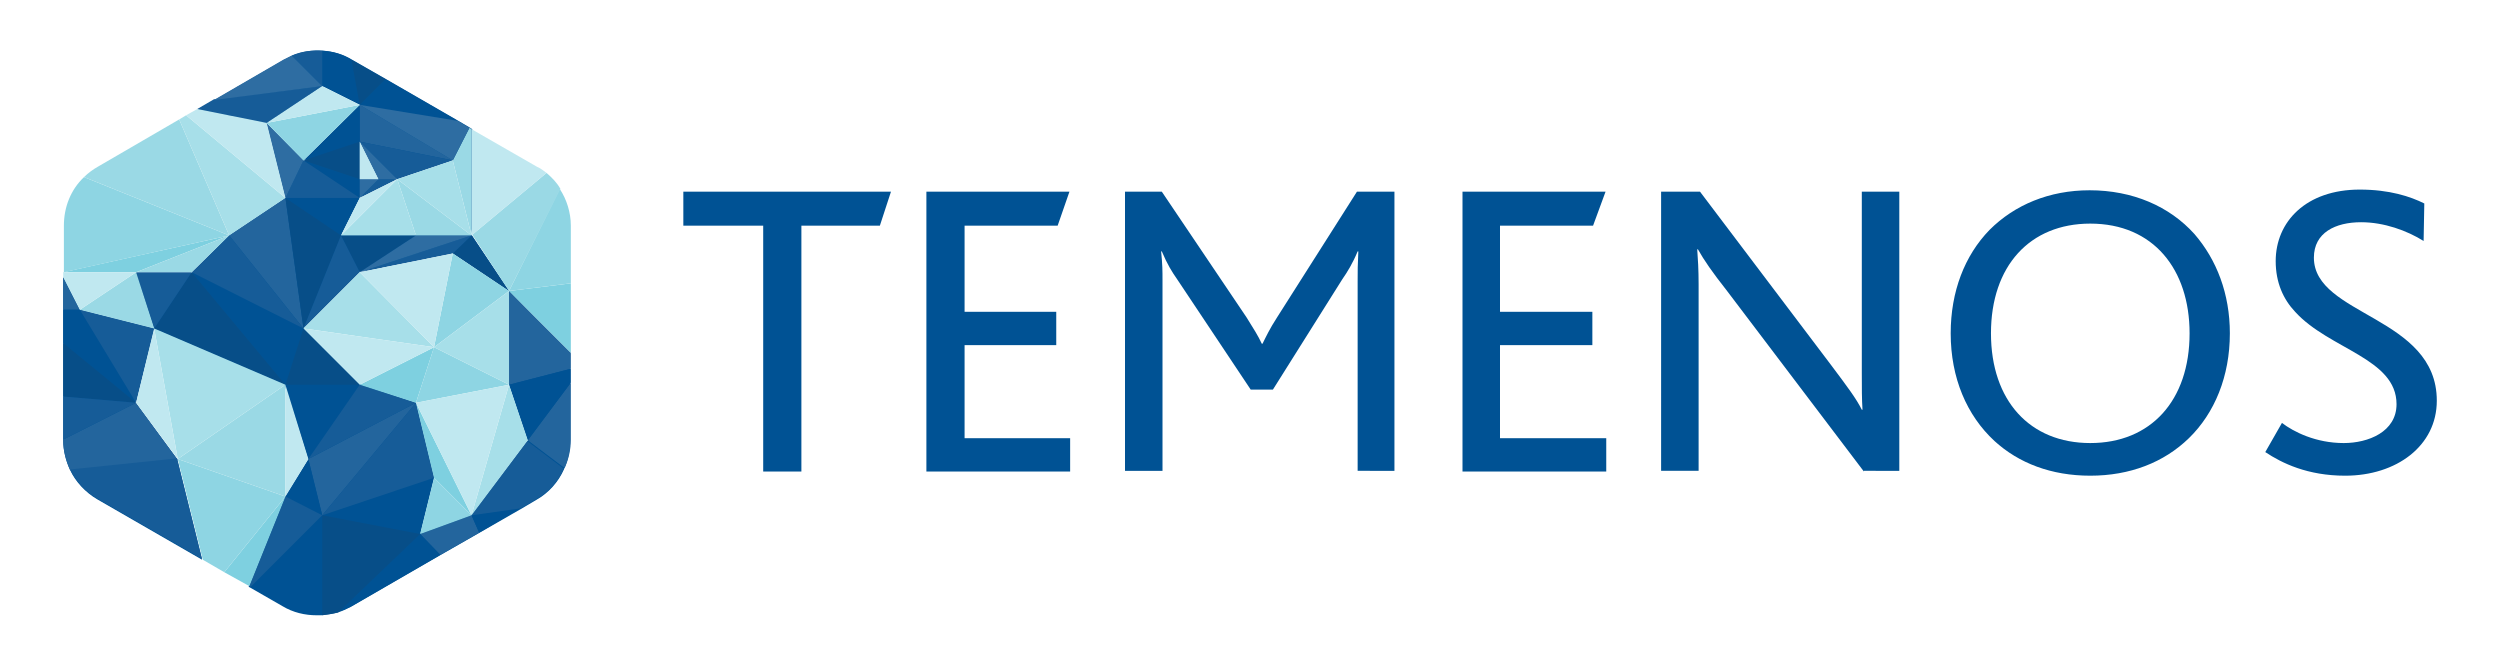<?xml version="1.0" encoding="utf-8"?>
<!-- Generator: Adobe Illustrator 21.1.0, SVG Export Plug-In . SVG Version: 6.00 Build 0)  -->
<svg version="1.1" id="Outline_copy" xmlns="http://www.w3.org/2000/svg" xmlns:xlink="http://www.w3.org/1999/xlink" x="0px"
	 y="0px" viewBox="0 0 360 95.8" style="enable-background:new 0 0 360 95.8;" xml:space="preserve">
<style type="text/css">
	.st0{fill:none;}
	.st1{fill:#005294;}
	.st2{fill:#23659D;}
	.st3{fill:#9AD9E5;}
	.st4{fill:#074E88;}
	.st5{fill:#165C98;}
	.st6{fill:#2E6DA2;}
	.st7{fill:#7ED0E0;}
	.st8{fill:#8ED5E3;}
	.st9{fill:#A7DFE9;}
	.st10{fill:#C0E8F0;}
</style>
<g>
	<g>
		<g>
			<polygon class="st0" points="51.8,15.1 46.4,12.4 38.4,17.7 43.7,23.1 			"/>
			<polygon class="st0" points="57.2,25.8 51.8,28.5 49.1,33.9 59.9,33.9 67.9,33.9 65.2,23.1 			"/>
			<polygon class="st0" points="51.8,39.2 43.7,47.3 51.8,55.4 59.9,58 62.5,68.8 60.5,76.9 67.9,74.2 76,63.4 73.3,55.4 73.3,41.9 
				65.2,36.5 			"/>
			<polygon class="st0" points="51.8,20.4 51.8,25.8 54.5,25.8 			"/>
			<path class="st1" d="M9.1,39.9v4.7v4.8v7.7v6.2v0.1c0,1.5,0.4,3,1,4.3c0.8,1.7,2.2,3.2,3.9,4.2l15.1,8.7l-3.6-14.5l-6-8.1
				l2.7-10.7l-10.7-2.7L9.1,39.9z"/>
			<path class="st1" d="M73.3,41.9v13.4l2.7,8.1l-8.1,10.7l-7.4,2.7l2-8.1L59.9,58l-8.1-2.7l-8.1-8.1l8.1-8.1l13.4-2.7L73.3,41.9
				l-5.4-8.1h-8.1H49.1l2.7-5.4l5.4-2.7l8.1-2.7l2.7,10.7V18.6v0l-0.3-0.2l-1.7-1l-10.4-6l-4.9-2.8h0c-1.3-0.8-2.7-1.2-4.2-1.3
				c-1.5-0.1-3,0.1-4.4,0.7c-0.4,0.2-0.8,0.4-1.2,0.6l-10,5.8l-2.5,1.4l10,2l8.1-5.4l5.4,2.7l-8.1,8.1l-5.4-5.4l2.7,10.7L33,33.9
				l-5.4,5.4h-8.1l2.7,8.1l18.8,8.1l3.4,10.7l-3.4,5.4l-5.2,12.9l0.2,0.1l4.7,2.7c1.5,0.9,3.2,1.3,4.9,1.3c0.2,0,0.5,0,0.7,0
				c0.8-0.1,1.5-0.2,2.3-0.4c0.7-0.2,1.3-0.5,1.9-0.8l12.8-7.4l5.6-3.2l6.1-3.5l2.2-1.3c1.8-1,3.2-2.6,4-4.4
				c0.6-1.3,0.9-2.7,0.9-4.1v-8.2v-2v-2.3L73.3,41.9z M51.8,20.4l2.7,5.4h-2.7V20.4z"/>
		</g>
		<g>
			<polygon class="st2" points="60.5,76.9 63.4,79.9 69,76.7 67.9,74.2 			"/>
			<polygon class="st2" points="65.2,23.1 51.8,15.1 51.8,20.4 			"/>
			<polygon class="st2" points="9.1,39.9 9.1,44.6 11.5,44.6 			"/>
			<path class="st2" d="M19.6,58L9.1,63.3v0.1c0,1.5,0.4,3,1,4.3l15.5-1.5L19.6,58z"/>
			<polygon class="st2" points="73.3,55.4 82.2,53.1 82.2,50.8 73.3,41.9 			"/>
			<polygon class="st2" points="41.1,28.5 33,33.9 43.7,47.3 			"/>
			<path class="st2" d="M81.3,67.4c0.6-1.3,0.9-2.7,0.9-4.1v-8.2L76,63.4L81.3,67.4z"/>
			<polygon class="st2" points="44.4,66.1 46.4,74.2 59.9,58 			"/>
			<polygon class="st1" points="11.5,44.6 9.1,44.6 9.1,49.4 19.6,58 			"/>
			<polygon class="st1" points="46.4,74.2 60.5,76.9 62.5,68.8 			"/>
			<path class="st1" d="M36.1,84.5l4.7,2.7c1.5,0.9,3.2,1.3,4.9,1.3c0.2,0,0.5,0,0.7,0V74.2L36.1,84.5z"/>
			<polygon class="st1" points="76,63.4 82.2,55.1 82.2,53.1 73.3,55.4 			"/>
			<polygon class="st1" points="51.8,28.5 41.1,28.5 49.1,33.9 			"/>
			<polygon class="st1" points="69,76.7 75.1,73.1 67.9,74.2 			"/>
			<path class="st1" d="M48.7,88.1c0.7-0.2,1.3-0.5,1.9-0.8l12.8-7.4l-2.9-3L48.7,88.1z"/>
			<polygon class="st1" points="41.1,55.4 44.4,66.1 51.8,55.4 			"/>
			<polygon class="st1" points="65.9,17.4 55.5,11.4 51.8,15.1 			"/>
			<path class="st1" d="M51.8,15.1l-1.2-6.5c-1.3-0.8-2.7-1.2-4.2-1.3v5.1L51.8,15.1z"/>
			<polygon class="st1" points="43.7,23.1 51.8,28.5 51.8,25.8 			"/>
			<polygon class="st1" points="51.8,20.4 51.8,15.1 43.7,23.1 			"/>
			<polygon class="st1" points="27.6,39.2 41.1,55.4 43.7,47.3 			"/>
			<polygon class="st3" points="67.9,33.9 67.9,18.6 67.6,18.4 65.2,23.1 			"/>
			<polygon class="st1" points="41.1,71.5 46.4,74.2 44.4,66.1 			"/>
			<path class="st4" d="M46.4,74.2v14.4c0.8-0.1,1.5-0.2,2.3-0.4l11.8-11.3L46.4,74.2z"/>
			<polygon class="st4" points="9.1,49.4 9.1,57.1 19.6,58 			"/>
			<polygon class="st4" points="59.9,33.9 49.1,33.9 51.8,39.2 			"/>
			<polygon class="st4" points="65.2,36.5 73.3,41.9 67.9,33.9 			"/>
			<polygon class="st4" points="49.1,33.9 41.1,28.5 43.7,47.3 			"/>
			<polygon class="st4" points="43.7,47.3 41.1,55.4 51.8,55.4 			"/>
			<path class="st4" d="M55.5,11.4l-4.9-2.8h0l1.2,6.5L55.5,11.4z"/>
			<polygon class="st4" points="51.8,20.4 43.7,23.1 51.8,25.8 			"/>
			<polygon class="st4" points="22.2,47.3 41.1,55.4 27.6,39.2 			"/>
			<polygon class="st5" points="43.7,23.1 41.1,28.5 51.8,28.5 			"/>
			<polygon class="st5" points="54.5,25.8 51.8,28.5 57.2,25.8 			"/>
			<polygon class="st5" points="27.6,39.2 19.6,39.2 22.2,47.3 			"/>
			<polygon class="st5" points="11.5,44.6 19.6,58 22.2,47.3 			"/>
			<polygon class="st5" points="41.1,71.5 35.9,84.4 36.1,84.5 46.4,74.2 			"/>
			<path class="st5" d="M46.4,7.3c-1.5-0.1-3,0.1-4.4,0.7l4.4,4.4V7.3z"/>
			<polygon class="st5" points="46.4,12.4 30.8,14.3 28.4,15.7 38.4,17.7 			"/>
			<path class="st5" d="M10.1,67.6c0.8,1.7,2.2,3.2,3.9,4.2l15.1,8.7l-3.6-14.5L10.1,67.6z"/>
			<path class="st5" d="M67.9,74.2l7.1-1l2.2-1.3c1.8-1,3.2-2.6,4-4.4l-5.3-4L67.9,74.2z"/>
			<polygon class="st5" points="9.1,57.1 9.1,63.3 19.6,58 			"/>
			<polygon class="st5" points="43.7,47.3 33,33.9 27.6,39.2 			"/>
			<polygon class="st5" points="57.2,25.8 65.2,23.1 51.8,20.4 			"/>
			<polygon class="st5" points="65.2,36.5 67.9,33.9 51.8,39.2 			"/>
			<polygon class="st5" points="49.1,33.9 43.7,47.3 51.8,39.2 			"/>
			<polygon class="st5" points="59.9,58 46.4,74.2 62.5,68.8 			"/>
			<polygon class="st5" points="44.4,66.1 59.9,58 51.8,55.4 			"/>
			<polygon class="st6" points="51.8,39.2 67.9,33.9 59.9,33.9 			"/>
			<polygon class="st6" points="65.2,23.1 67.6,18.4 65.9,17.4 51.8,15.1 			"/>
			<polygon class="st6" points="57.2,25.8 51.8,20.4 54.5,25.8 			"/>
			<polygon class="st6" points="51.8,25.8 51.8,28.5 54.5,25.8 			"/>
			<polygon class="st6" points="38.4,17.7 41.1,28.5 43.7,23.1 			"/>
			<path class="st6" d="M42,8c-0.4,0.2-0.8,0.4-1.2,0.6l-10,5.8l15.6-2L42,8z"/>
			<polygon class="st7" points="33,33.9 9.1,39.2 9.1,39.2 19.6,39.2 			"/>
			<polygon class="st7" points="32.3,82.4 35.9,84.4 41.1,71.5 			"/>
			<polygon class="st7" points="59.9,58 62.5,50 51.8,55.4 			"/>
			<polygon class="st7" points="62.5,68.8 67.9,74.2 59.9,58 			"/>
			<polygon class="st7" points="82.2,50.8 82.2,40.8 73.3,41.9 			"/>
			<path class="st8" d="M12.1,25.5c-1.9,1.8-2.9,4.3-2.9,7v6.7L33,33.9L12.1,25.5z"/>
			<polygon class="st8" points="25.6,66.1 29.2,80.6 32.3,82.4 41.1,71.5 			"/>
			<polygon class="st8" points="59.9,58 73.3,55.4 62.5,50 			"/>
			<polygon class="st8" points="60.5,76.9 67.9,74.2 62.5,68.8 			"/>
			<path class="st8" d="M73.3,41.9l8.9-1.1v-8.3c0-1.9-0.6-3.8-1.6-5.3L73.3,41.9z"/>
			<polygon class="st8" points="51.8,15.1 38.4,17.7 43.7,23.1 			"/>
			<polygon class="st8" points="62.5,50 73.3,41.9 65.2,36.5 			"/>
			<path class="st3" d="M25.8,17.2L14.1,24c-0.7,0.4-1.4,0.9-2,1.5L33,33.9L25.8,17.2z"/>
			<polygon class="st3" points="33,33.9 19.6,39.2 27.6,39.2 			"/>
			<polygon class="st3" points="19.6,39.2 11.5,44.6 22.2,47.3 			"/>
			<polygon class="st3" points="25.6,66.1 41.1,71.5 41.1,55.4 			"/>
			<polygon class="st3" points="59.9,33.9 67.9,33.9 57.2,25.8 			"/>
			<path class="st3" d="M73.3,41.9l7.4-14.7c-0.5-0.9-1.2-1.6-2-2.3l-10.7,8.9L73.3,41.9z"/>
			<polygon class="st9" points="41.1,28.5 26.8,16.6 25.8,17.2 33,33.9 			"/>
			<polygon class="st9" points="22.2,47.3 25.6,66.1 41.1,55.4 			"/>
			<polygon class="st9" points="67.9,33.9 65.2,23.1 57.2,25.8 			"/>
			<polygon class="st9" points="57.2,25.8 49.1,33.9 59.9,33.9 			"/>
			<polygon class="st9" points="73.3,55.4 73.3,41.9 62.5,50 			"/>
			<polygon class="st9" points="76,63.4 73.3,55.4 67.9,74.2 			"/>
			<polygon class="st9" points="43.7,47.3 62.5,50 51.8,39.2 			"/>
			<polygon class="st10" points="51.8,55.4 62.5,50 43.7,47.3 			"/>
			<polygon class="st10" points="54.5,25.8 51.8,20.4 51.8,25.8 			"/>
			<polygon class="st10" points="38.4,17.7 28.4,15.7 26.8,16.6 41.1,28.5 			"/>
			<polygon class="st10" points="19.6,39.2 9.1,39.2 9.1,39.9 11.5,44.6 			"/>
			<polygon class="st10" points="41.1,55.4 41.1,71.5 44.4,66.1 			"/>
			<polygon class="st10" points="19.6,58 25.6,66.1 22.2,47.3 			"/>
			<polygon class="st10" points="51.8,28.5 49.1,33.9 57.2,25.8 			"/>
			<path class="st10" d="M78.7,24.9c-0.4-0.3-0.9-0.7-1.4-0.9l-9.4-5.4v15.3L78.7,24.9z"/>
			<polygon class="st10" points="62.5,50 65.2,36.5 51.8,39.2 			"/>
			<polygon class="st10" points="67.9,74.2 73.3,55.4 59.9,58 			"/>
			<polygon class="st10" points="46.4,12.4 38.4,17.7 51.8,15.1 			"/>
		</g>
	</g>
	<g>
		<polygon class="st1" points="98.4,27.6 98.4,32.5 109.9,32.5 109.9,67.9 115.4,67.9 115.4,32.5 126.7,32.5 128.3,27.6 		"/>
		<polygon class="st1" points="133.4,27.6 133.4,67.9 154.1,67.9 154.1,63.1 138.9,63.1 138.9,49.7 152.1,49.7 152.1,44.9 
			138.9,44.9 138.9,32.5 152.3,32.5 154,27.6 		"/>
		<g>
			<path class="st1" d="M195.5,67.9V40.5c0-1.5,0-2.4,0.1-4.3h-0.1c-0.7,1.7-1.5,3-2.2,4l-10,15.9h-3.2l-10.6-15.9
				c-0.7-1-1.4-2.1-2.2-4h-0.1c0.2,1.9,0.2,2.8,0.2,4.2v27.4h-5.4V27.6h5.3l12.2,18.1c1,1.6,1.7,2.7,2.2,3.8h0.1
				c0.5-1,1-2.1,2.1-3.8l11.5-18.1h5.4v40.2H195.5z"/>
		</g>
		<polygon class="st1" points="210.6,27.6 210.6,67.9 231.3,67.9 231.3,63.1 216,63.1 216,49.7 229.3,49.7 229.3,44.9 216,44.9 
			216,32.5 229.4,32.5 231.2,27.6 		"/>
		<path class="st1" d="M268.4,67.9l-19.7-26c-2.2-2.8-3.3-4.4-4.2-6h-0.1c0.1,1.3,0.2,3,0.2,5v26.9h-5.4V27.6h5.6l18.9,25
			c2.4,3.2,3.6,4.8,4.4,6.4h0.1c-0.1-1.5-0.1-3.2-0.1-5.3V27.6h5.4v40.2H268.4z"/>
		<path class="st1" d="M301,32.2c-8.7,0-14.3,6.1-14.3,15.8c0,9.7,5.6,15.8,14.3,15.8s14.3-6.1,14.3-15.8
			C315.3,38.8,310.1,32.2,301,32.2 M286.5,33.1c3.6-3.6,8.6-5.7,14.4-5.7c6.2,0,11.5,2.3,15.1,6.3c3.2,3.7,5.1,8.6,5.1,14.3
			c0,6.2-2.2,11.5-5.9,15.1c-3.6,3.5-8.5,5.4-14.2,5.4c-5.6,0-10.3-1.8-13.8-5c-4-3.7-6.3-9.1-6.3-15.5
			C280.9,42,282.9,36.8,286.5,33.1"/>
		<path class="st1" d="M337.7,68.5c-5.4,0-9.1-1.8-11.5-3.4l2.4-4.2c1.7,1.3,4.9,2.9,8.9,2.9c3.5,0,7.6-1.6,7.6-5.6
			c0-6.6-9.7-7.9-14.6-13.3c-1.7-1.8-2.8-4.2-2.8-7.3c0-5.7,4.4-10.3,12.1-10.3c4.3,0,7.3,1,9.3,2l-0.1,5.4c-2.4-1.5-5.7-2.7-9-2.7
			c-3.7,0-6.8,1.5-6.8,5.1c0,8.4,17.7,8.4,17.7,20.6C350.9,64.2,345.1,68.5,337.7,68.5"/>
	</g>
</g>
</svg>
